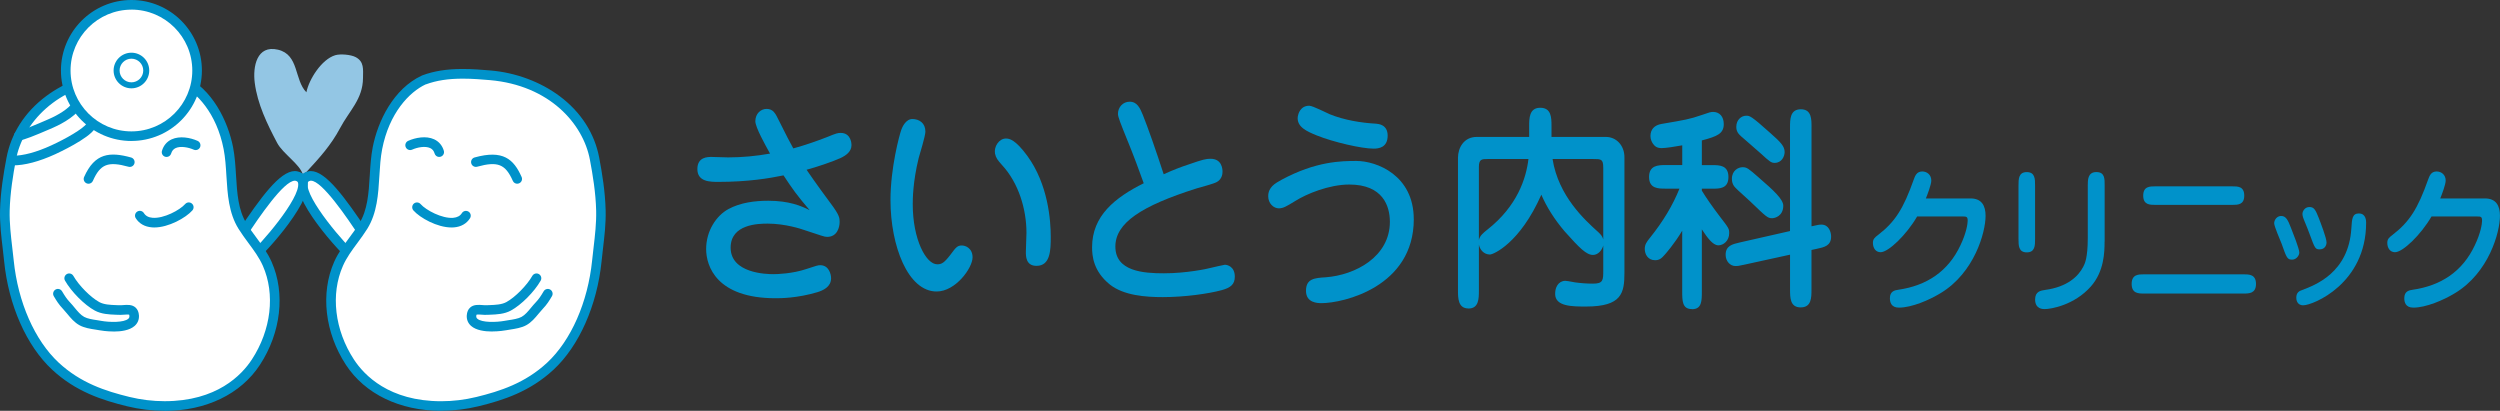 <?xml version="1.0" encoding="UTF-8"?><svg id="_レイヤー_2" xmlns="http://www.w3.org/2000/svg" viewBox="0 0 663.71 109.06"><rect x="0" y="0" width="663.71" height="109.06" fill="#333333" stroke="none"/><defs><style>.cls-1{fill:#0092ca;}.cls-2{fill:#fff;}.cls-3{fill:#93c6e4;}</style></defs><g id="_レイヤー_1-2"><g><g><path class="cls-3" d="M80.4,46.35c-.75-2.74-5.29-5.52-6.82-8.41-2.65-5-5.24-10.36-5.95-15.96-.55-4.28,.53-10.1,6.15-8.79,5.67,1.32,4.3,8,7.56,11.31,.7-3.47,4.04-8.74,7.65-9.84,1.36-.41,4.13-.17,5.4,.49,2.32,1.21,2,3.24,1.98,5.59-.05,5.61-3.65,8.66-6.1,13.3-2.39,4.51-5.51,7.93-8.88,11.57"/><path class="cls-2" d="M99.45,66.23c-2.62-3.05-12.64-20.6-17.37-19.49-7.07,1.66,9.88,20.82,12.88,22.61l4.48-3.13Z"/><path class="cls-1" d="M94.96,70.64c-.23,0-.45-.06-.66-.18-2.35-1.41-16.11-16.12-15.16-22.2,.22-1.43,1.16-2.4,2.64-2.75,.24-.06,.49-.09,.74-.09,4.01,0,9.13,7.14,14.93,15.77,1.27,1.89,2.37,3.52,2.96,4.21,.23,.27,.34,.63,.3,.99-.05,.36-.24,.68-.54,.89l-4.48,3.13c-.22,.15-.47,.23-.73,.23Zm-12.43-22.67c-.06,0-.11,0-.16,.02-.58,.14-.66,.38-.7,.66-.62,4,9.94,16.3,13.32,19.14l2.64-1.84c-.62-.86-1.39-2.01-2.28-3.34-3.19-4.75-9.83-14.64-12.81-14.64Z"/><path class="cls-2" d="M112.56,21.21c-6.83,3.15-10.97,11.05-12.36,18.13-1.33,6.83-.06,14.77-3.78,20.73-2.11,3.37-4.93,6.32-6.55,9.98-3.76,8.5-1.92,18.55,3.02,26.1,7.28,11.12,21.84,13.4,33.87,10.47,7.39-1.8,13.7-4.18,19.33-9.39,7.41-6.88,11.36-18.06,12.36-27.96,.45-4.46,1.18-8.89,1.07-13.39-.11-4.61-.83-9.2-1.68-13.73-2.48-13.18-15.07-21.06-27.7-22.16-5.9-.51-11.94-.88-17.59,1.22"/><path class="cls-1" d="M117.12,109.06h0c-10.99,0-20.21-4.45-25.29-12.21-5.59-8.55-6.79-19.01-3.12-27.32,1.07-2.43,2.63-4.53,4.13-6.57,.86-1.16,1.74-2.36,2.5-3.57,2.27-3.64,2.54-8.1,2.83-12.82,.15-2.48,.31-5.04,.78-7.47,1.35-6.92,5.49-15.55,13.07-19.05,.03-.01,.06-.03,.09-.04,3.12-1.16,6.53-1.7,10.73-1.7,2.59,0,5.19,.21,7.41,.4,6.71,.58,13.21,3,18.31,6.8,5.67,4.23,9.31,9.9,10.53,16.4,.78,4.13,1.58,9.01,1.7,13.93,.09,3.46-.32,6.88-.71,10.2-.13,1.11-.26,2.23-.37,3.34-1.19,11.7-5.96,22.46-12.76,28.77-6.23,5.78-13.24,8.08-19.89,9.7-3.27,.8-6.62,1.2-9.95,1.2Zm-4.07-86.68c-4.39,2.04-9.72,7.62-11.59,17.2-.44,2.26-.59,4.63-.74,7.14-.29,4.83-.6,9.83-3.21,14.02-.81,1.3-1.73,2.54-2.61,3.74-1.49,2.01-2.89,3.91-3.85,6.09-3.33,7.52-2.21,17.05,2.92,24.89,2.7,4.13,9.31,11.06,23.16,11.06h0c3.12,0,6.27-.38,9.35-1.13,6.31-1.54,12.95-3.7,18.76-9.09,6.36-5.91,10.83-16.06,11.96-27.16,.11-1.13,.25-2.26,.38-3.38,.38-3.23,.77-6.57,.69-9.84-.11-4.74-.9-9.49-1.66-13.52-1.79-9.52-10.69-19.75-26.56-21.13-2.17-.19-4.7-.39-7.19-.39-3.87,0-6.98,.48-9.8,1.52Z"/><path class="cls-1" d="M116.6,41.67c-.55,0-1.06-.36-1.22-.92-.21-.71-.58-1.16-1.18-1.44-1.31-.6-3.35-.22-4.79,.42-.64,.29-1.4,0-1.69-.65-.29-.64,0-1.4,.65-1.69,1.91-.85,4.73-1.41,6.9-.4,1.26,.59,2.15,1.64,2.56,3.04,.2,.68-.19,1.38-.86,1.58-.12,.04-.24,.05-.36,.05Z"/><path class="cls-1" d="M137.32,48.78c-.49,0-.96-.28-1.17-.76-1.98-4.46-4.01-5.26-9.47-3.76-.68,.19-1.38-.21-1.57-.89-.19-.68,.21-1.38,.89-1.57,7.55-2.09,10.37,.44,12.48,5.18,.29,.64,0,1.4-.65,1.68-.17,.08-.34,.11-.52,.11Z"/><path class="cls-1" d="M119.87,60.39c-3.81,0-8.37-2.55-10.12-4.53-.46-.53-.41-1.33,.11-1.8,.53-.46,1.34-.41,1.8,.12,1.44,1.63,5.7,3.88,8.63,3.65,1.09-.09,1.86-.5,2.33-1.25,.38-.6,1.16-.77,1.76-.4,.6,.38,.77,1.16,.4,1.76-.91,1.44-2.4,2.28-4.29,2.43-.21,.02-.42,.02-.63,.02Z"/><path class="cls-1" d="M130.64,88.01c-1.97,0-4.24-.31-5.58-1.49-.81-.72-1.21-1.69-1.14-2.79,.06-.91,.36-1.61,.92-2.1,.92-.81,2.16-.72,3.25-.64,.42,.03,.81,.06,1.16,.04,.25-.01,.5-.02,.75-.03,1.57-.06,3.19-.13,4.43-.8,2.31-1.25,5.46-4.44,6.89-6.96,.35-.61,1.13-.83,1.74-.48,.61,.35,.83,1.12,.48,1.74-1.68,2.96-5.15,6.45-7.9,7.94-1.76,.96-3.77,1.04-5.55,1.11-.25,.01-.49,.02-.73,.03-.51,.03-1,0-1.48-.04-.45-.03-1.19-.09-1.39,.02,0,0-.03,.1-.05,.33-.02,.32,.06,.53,.29,.73,1.19,1.06,5.01,.96,7.21,.56,.34-.06,.71-.12,1.09-.18,1.19-.18,2.55-.39,3.43-.87,.94-.51,1.71-1.45,2.53-2.44,.39-.47,.79-.95,1.22-1.4,.85-.89,1.38-1.69,2.12-2.95,.36-.61,1.14-.81,1.75-.46,.61,.36,.81,1.14,.46,1.74-.69,1.18-1.35,2.25-2.48,3.42-.36,.38-.72,.81-1.09,1.26-.89,1.08-1.91,2.31-3.28,3.05-1.27,.69-2.86,.93-4.26,1.15-.36,.05-.7,.11-1.02,.17-.33,.06-1.93,.33-3.78,.33Z"/><path class="cls-2" d="M61.37,66.23c2.62-3.05,12.64-20.6,17.37-19.49,7.07,1.66-9.88,20.82-12.88,22.61l-4.48-3.13Z"/><path class="cls-1" d="M65.85,70.64c-.26,0-.51-.08-.73-.23l-4.48-3.13c-.3-.21-.49-.53-.54-.89-.05-.36,.06-.72,.3-.99,.59-.69,1.68-2.32,2.95-4.21,5.8-8.63,10.92-15.77,14.93-15.77,.25,0,.5,.03,.74,.09,1.48,.35,2.42,1.33,2.64,2.75,.95,6.08-12.82,20.79-15.16,22.2-.2,.12-.43,.18-.66,.18Zm-2.66-4.69l2.64,1.84c3.37-2.84,13.94-15.13,13.32-19.14-.04-.28-.13-.52-.7-.66-.05-.01-.1-.02-.16-.02-2.98,0-9.62,9.89-12.81,14.64-.89,1.33-1.66,2.48-2.28,3.34Z"/><path class="cls-2" d="M48.26,21.21c6.83,3.15,10.97,11.05,12.36,18.13,1.33,6.83,.06,14.77,3.78,20.73,2.11,3.37,4.93,6.32,6.55,9.98,3.76,8.5,1.92,18.55-3.02,26.1-7.28,11.12-21.84,13.4-33.87,10.47-7.39-1.8-13.7-4.18-19.33-9.39-7.41-6.88-11.36-18.06-12.36-27.96-.45-4.46-1.18-8.89-1.07-13.39,.11-4.61,.83-9.2,1.68-13.73,2.48-13.18,15.07-21.06,27.7-22.16,5.9-.51,11.94-.88,17.59,1.22"/><path class="cls-1" d="M43.7,109.06c-3.33,0-6.68-.4-9.95-1.2-6.65-1.62-13.66-3.91-19.89-9.7-6.81-6.32-11.58-17.07-12.76-28.77-.11-1.11-.24-2.22-.37-3.32C.33,62.75-.07,59.31,.01,55.85c.12-4.93,.93-9.81,1.71-13.93,1.22-6.5,4.86-12.17,10.53-16.4,5.1-3.8,11.6-6.22,18.31-6.8,2.23-.19,4.82-.4,7.42-.4,4.2,0,7.61,.54,10.73,1.7,.03,.01,.06,.02,.09,.04,7.58,3.49,11.73,12.13,13.08,19.05,.47,2.43,.63,5,.78,7.48,.29,4.72,.56,9.19,2.83,12.82,.76,1.22,1.64,2.41,2.5,3.57,1.5,2.04,3.06,4.14,4.13,6.57,3.67,8.3,2.48,18.77-3.12,27.32-5.08,7.76-14.3,12.21-25.29,12.21Zm-5.73-88.19c-2.49,0-5.02,.2-7.19,.39-15.86,1.38-24.77,11.61-26.55,21.13-.76,4.02-1.54,8.78-1.66,13.52-.08,3.28,.31,6.63,.69,9.86,.13,1.12,.26,2.24,.38,3.36,1.12,11.1,5.59,21.25,11.96,27.16,5.81,5.39,12.45,7.55,18.76,9.09,3.08,.75,6.22,1.13,9.35,1.13,13.85,0,20.45-6.93,23.15-11.06,5.13-7.83,6.25-17.37,2.92-24.89-.96-2.17-2.36-4.07-3.85-6.08-.89-1.2-1.8-2.44-2.61-3.74-2.61-4.19-2.91-9.19-3.21-14.02-.15-2.51-.3-4.88-.74-7.14-1.87-9.57-7.21-15.15-11.59-17.2-2.82-1.04-5.93-1.52-9.8-1.52Z"/><path class="cls-1" d="M44.22,41.67c-.12,0-.24-.02-.36-.05-.68-.2-1.06-.91-.86-1.58,.41-1.4,1.3-2.45,2.56-3.04,2.17-1,4.99-.45,6.9,.4,.64,.29,.93,1.04,.65,1.69-.29,.64-1.04,.93-1.69,.64-1.39-.62-3.49-1.02-4.79-.42-.6,.28-.98,.74-1.19,1.44-.16,.56-.67,.92-1.22,.92Z"/><path class="cls-1" d="M23.5,48.78c-.17,0-.35-.04-.52-.11-.64-.29-.94-1.04-.65-1.68,2.83-6.4,6.87-6.73,12.47-5.18,.68,.19,1.08,.89,.89,1.57-.19,.68-.89,1.08-1.57,.89-5.46-1.51-7.49-.7-9.46,3.75-.21,.48-.68,.76-1.17,.76Z"/><path class="cls-1" d="M40.95,60.39c-.21,0-.42,0-.63-.03-1.89-.15-3.37-.99-4.28-2.43-.38-.6-.2-1.38,.4-1.76,.6-.38,1.38-.2,1.76,.4,.48,.76,1.24,1.17,2.33,1.25,2.94,.23,7.19-2.02,8.63-3.65,.47-.53,1.27-.58,1.8-.11,.53,.47,.58,1.27,.11,1.8-1.75,1.98-6.31,4.53-10.12,4.53Z"/><path class="cls-1" d="M30.18,88.01c-1.85,0-3.44-.27-3.77-.33-.32-.06-.66-.11-1.02-.17-1.4-.21-2.99-.46-4.26-1.15-1.37-.74-2.39-1.97-3.28-3.05-.38-.45-.73-.88-1.09-1.26-1.12-1.17-1.79-2.24-2.48-3.42-.36-.61-.15-1.39,.45-1.75,.61-.36,1.39-.15,1.75,.46,.74,1.25,1.27,2.06,2.12,2.95,.43,.45,.83,.93,1.21,1.4,.82,.99,1.6,1.93,2.54,2.44,.88,.48,2.23,.69,3.43,.87,.38,.06,.74,.11,1.08,.18,2.2,.4,6.02,.49,7.21-.56,.22-.2,.31-.41,.29-.73-.02-.26-.07-.35-.07-.35-.16-.08-.92-.03-1.37,0-.48,.03-.97,.07-1.48,.04-.24-.01-.48-.02-.73-.03-1.77-.07-3.78-.15-5.55-1.11-2.75-1.49-6.21-4.98-7.9-7.94-.35-.61-.13-1.39,.48-1.74,.61-.35,1.39-.13,1.74,.48,1.43,2.52,4.59,5.71,6.89,6.96,1.24,.67,2.86,.74,4.43,.8,.25,0,.51,.02,.75,.03,.35,.02,.75,0,1.17-.04,1.09-.08,2.33-.17,3.25,.64,.55,.49,.86,1.19,.92,2.1,.07,1.1-.33,2.07-1.14,2.79-1.34,1.19-3.61,1.5-5.58,1.5Z"/><path class="cls-1" d="M4.99,37.31c-.64,0-1.19-.48-1.27-1.12-.08-.7,.41-1.33,1.11-1.42,1.17-.14,5.87-2.17,7.41-2.84l.68-.3c2.49-1.06,5.43-2.84,6.37-4.43,.36-.6,1.14-.81,1.75-.45,.61,.36,.81,1.14,.45,1.75-1.7,2.87-6.6,5.07-7.57,5.48l-.67,.29c-3.95,1.71-6.85,2.88-8.12,3.03-.05,0-.1,0-.15,0Z"/><path class="cls-1" d="M3.36,43.9h-.06c-.7,0-1.27-.58-1.27-1.28,0-.7,.57-1.27,1.28-1.27h.06c2.8,0,6.25-.92,10.25-2.75,3.87-1.77,8.5-4.42,9.44-5.86,.38-.59,1.18-.76,1.77-.37,.59,.39,.76,1.18,.37,1.77-1.8,2.76-9.63,6.38-10.51,6.79-4.33,1.98-8.14,2.98-11.31,2.98Z"/><path class="cls-2" d="M52.33,18.71c0,9.63-7.81,17.44-17.44,17.44s-17.44-7.81-17.44-17.44S25.26,1.28,34.89,1.28s17.44,7.81,17.44,17.44"/><path class="cls-1" d="M34.89,37.43c-10.32,0-18.71-8.39-18.71-18.71S24.58,0,34.89,0s18.71,8.4,18.71,18.71-8.39,18.71-18.71,18.71Zm0-34.87c-8.91,0-16.16,7.25-16.16,16.16s7.25,16.16,16.16,16.16,16.16-7.25,16.16-16.16S43.81,2.55,34.89,2.55Z"/><path class="cls-2" d="M38.83,18.71c0,2.17-1.76,3.94-3.94,3.94s-3.94-1.76-3.94-3.94,1.76-3.94,3.94-3.94,3.94,1.76,3.94,3.94"/><path class="cls-1" d="M34.89,23.45c-2.61,0-4.73-2.12-4.73-4.73s2.12-4.73,4.73-4.73,4.73,2.12,4.73,4.73-2.12,4.73-4.73,4.73Zm0-7.87c-1.73,0-3.14,1.41-3.14,3.14s1.41,3.14,3.14,3.14,3.14-1.41,3.14-3.14-1.41-3.14-3.14-3.14Z"/></g><g><path class="cls-1" d="M200.53,32.19c0-2.03,1.46-3.28,2.98-3.28,1.73,0,2.33,1.13,3.31,3.16,1.79,3.64,3.03,5.96,3.79,7.33,3.25-.89,6.45-2.03,8.89-2.98,2.6-1.07,2.93-1.13,3.69-1.13,2.82,0,2.87,2.98,2.87,3.22,0,1.73-1.41,2.74-2.93,3.46-1.95,.9-6.34,2.39-9,3.1,2.01,2.98,6.12,8.59,6.45,9,2.28,3.04,2.33,3.82,2.33,4.83,0,1.55-.7,3.99-3.31,3.99-.76,0-1.25-.24-6.18-1.85-.65-.24-4.99-1.67-9.59-1.67-2.49,0-9.86,.12-9.86,6.38,0,6.8,9.48,7.04,11.33,7.04,1.03,0,5.09-.12,8.78-1.37,2.71-.89,3.03-1.01,3.69-1.01,2.28,0,2.87,2.39,2.87,3.46,0,2.27-2.06,3.22-3.63,3.7-5.42,1.61-9.81,1.61-11.11,1.61-15.61,0-18.43-8.47-18.43-13.06,0-4.83,2.71-8.88,5.91-10.61,3.2-1.73,6.99-2.21,10.62-2.21,5.47,0,8.73,1.37,10.95,2.5-3.36-3.93-4.55-5.6-6.94-9.24-3.74,.78-9.43,1.73-17.29,1.73-2.17,0-5.58,0-5.58-3.4,0-3.22,2.71-3.22,3.79-3.22,.7,0,3.74,.12,4.39,.12,3.74,0,7.48-.36,11.11-1.01-1.25-2.27-3.9-6.98-3.9-8.59Z"/><path class="cls-1" d="M245.68,34.93c0,1.19-1.52,6.02-1.79,7.04-1.57,6.38-1.57,11.09-1.57,12.28,0,9.3,3.52,15.92,6.5,15.92,1.14,0,1.84-.36,3.52-2.56,1.46-1.97,1.84-2.44,3.04-2.44,.87,0,2.82,.66,2.82,3.16,0,2.8-4.5,9.06-9.54,9.06-7.64,0-12.25-12.16-12.25-24.27,0-8.59,2.38-17.29,2.87-18.66,.22-.66,1.19-2.86,2.93-2.86,1.84,0,3.47,1.07,3.47,3.34Zm21.41,1.85c.87,0,2.44,.24,5.64,4.59,5.53,7.57,6.23,17.11,6.23,21.52,0,3.58-.11,7.69-3.79,7.69-2.82,0-2.82-2.56-2.82-3.7,0-.84,.16-4.35,.16-5.07,0-6.32-2.11-13.24-6.45-17.95-1.19-1.31-1.68-1.97-1.9-3.1-.33-1.79,1.03-3.99,2.93-3.99Z"/><path class="cls-1" d="M299.4,37.49c-1.95-4.83-2.6-6.44-2.6-7.27,0-1.79,1.36-3.22,3.09-3.22,2.01,0,2.76,1.67,3.52,3.52,1.3,3.22,3.58,9.72,5.53,15.74,2.49-1.13,4.5-1.91,6.67-2.62,3.74-1.31,4.61-1.49,5.75-1.49,3.04,0,3.2,2.68,3.2,3.46,0,1.79-1.19,2.56-1.57,2.74-.71,.42-4.5,1.43-5.31,1.67-14.69,4.65-21.57,9.18-21.57,15.44,0,6.62,7.53,7.1,12.9,7.1,5.91,0,11.55-1.19,12.36-1.43,.22-.06,3.63-.84,3.79-.84,.7,0,2.66,.48,2.66,3.16,0,2.03-1.08,2.92-3.47,3.58-3.52,.95-9.81,1.85-15.66,1.85-4.55,0-10.35-.42-14.04-3.34-4.44-3.58-4.72-7.69-4.72-9.9,0-8.35,6.07-13.18,13.71-16.99-.98-2.8-2.93-7.99-4.23-11.15Z"/><path class="cls-1" d="M375.34,58.18c0,18.01-18.75,22.3-24.5,22.3-1.03,0-4.12-.06-4.12-3.28s2.28-3.4,5.2-3.58c8.02-.6,17.07-5.54,17.07-14.73,0-4.17-1.84-9.9-10.78-9.9-5.37,0-11.38,2.5-14.31,4.35-2.44,1.49-3.25,1.97-4.39,1.97-1.41,0-2.82-1.31-2.82-3.22,0-2.38,1.79-3.4,3.52-4.35,9.16-4.95,15.94-5.01,19.89-5.01,5.42,0,15.23,3.82,15.23,15.44Zm-27.75-30.11c.92,0,4.72,1.97,5.47,2.27,3.85,1.55,8.24,2.27,12.3,2.5,.6,.06,3.04,.24,3.04,3.16,0,3.22-2.44,3.46-3.74,3.46-3.09,0-10.51-1.67-15.12-3.52-2.44-1.01-5.42-2.21-4.99-5.07,.11-.54,.6-2.8,3.04-2.8Z"/><g><path class="cls-1" d="M394.95,41.96c-1.49,0-2.57,0-2.57,2.33v32.79c0,2.11,0,4.55-2.52,4.55s-2.52-2.56-2.52-4.55V41.9c0-2.28,1.29-5.29,4.74-5.29h14.16v-3.13c0-2.05,0-4.61,2.68-4.61s2.73,2.33,2.73,4.61v3.13h14.68c2.83,0,4.69,2.33,4.69,5.12v30.68c0,5.41-.67,8.71-9.94,8.71-3.86,0-7.93-.06-7.93-3.07,0-2.85,1.8-3.24,2.42-3.24,.41,0,2.16,.34,2.52,.4,1.6,.23,3.3,.34,4.84,.34,2.94,0,2.99-1.08,2.99-3.87v-27.15c0-2.56-.88-2.56-2.83-2.56h-11.18c1.39,9.62,7.93,15.94,12.15,19.75,.77,.74,1.44,1.31,1.44,2.73,0,1.14-1.03,2.96-2.57,2.96-1.65,0-3.45-1.82-7.21-6.03-.57-.68-4.22-4.78-6.49-10.36-5.51,12.81-12.57,16.28-13.65,16.28-1.75,0-2.73-1.65-2.73-2.96,0-1.42,.88-2.11,2.21-3.19,1.8-1.42,9.78-7.63,11.02-19.18h-11.13Z"/><path class="cls-1" d="M389.85,81.89c-2.78,0-2.78-2.78-2.78-4.81V41.9c0-2.67,1.56-5.55,4.99-5.55h13.91v-2.87c0-2.05,0-4.87,2.94-4.87s2.99,2.59,2.99,4.87v2.87h14.42c2.82,0,4.94,2.31,4.94,5.38v30.68c0,5.42-.71,8.97-10.2,8.97-3.65,0-8.19,0-8.19-3.33,0-2.76,1.68-3.5,2.67-3.5,.31,0,1.16,.15,2.08,.32,.22,.04,.4,.07,.49,.09,1.53,.22,3.24,.34,4.8,.34,2.73,0,2.73-.91,2.73-3.61v-6.52c-.31,1.18-1.32,2.51-2.73,2.51-1.76,0-3.6-1.87-7.4-6.12l-.16-.18c-2.67-3.14-4.73-6.4-6.15-9.69-5.71,12.91-12.76,15.88-13.64,15.88-1.62,0-2.7-1.29-2.94-2.66v12.19c0,2.14,0,4.81-2.78,4.81Zm2.21-45.02c-3.55,0-4.48,3.3-4.48,5.04v35.18c0,2.43,.17,4.3,2.27,4.3s2.27-1.78,2.27-4.3V44.29c0-2.59,1.38-2.59,2.83-2.59h11.41l-.03,.28c-.56,5.27-2.94,12.9-11.07,19.32l-.11,.09c-1.28,1.04-2.05,1.66-2.05,2.94,0,1.13,.86,2.7,2.47,2.7,.81,0,7.85-3.2,13.41-16.12l.24-.56,.23,.57c1.39,3.43,3.51,6.83,6.29,10.11l.15,.18c3.69,4.13,5.47,5.94,7.01,5.94,1.44,0,2.32-1.75,2.32-2.7,0-1.25-.56-1.78-1.26-2.45l-.1-.1c-3.49-3.15-10.76-9.72-12.23-19.9l-.04-.29h11.47c1.93,0,3.09,0,3.09,2.82v27.15c0,2.66,0,4.13-3.24,4.13-1.61,0-3.3-.12-4.88-.34-.1-.02-.28-.05-.5-.09-.59-.11-1.7-.31-1.99-.31-.22,0-2.16,.08-2.16,2.99,0,2.61,3.33,2.82,7.67,2.82,9.22,0,9.68-3.21,9.68-8.45v-30.68c0-2.82-1.86-4.87-4.43-4.87h-14.93v-3.39c0-2.71-.17-4.35-2.47-4.35s-2.42,1.89-2.42,4.35v3.39h-14.42Zm2.88,5.35c-1.49,0-2.32,0-2.32,2.08v19.47c.21-1.16,1.07-1.85,2.2-2.77l.12-.09c7.84-6.19,10.23-13.52,10.84-18.69h-10.84Zm17.24,0c1.54,9.83,8.61,16.22,12.03,19.31l.11,.1c.56,.54,1.1,1.05,1.32,1.94v-19.04c0-2.31-.6-2.31-2.58-2.31h-10.88Z"/></g><g><path class="cls-1" d="M451.54,50.67c1.91,3.13,4.27,6.2,4.84,6.94,2.42,3.13,2.42,3.19,2.42,4.27,0,1.76-1.29,2.96-2.63,2.96-1.49,0-3.14-2.56-4.63-4.84v17.3c0,2.56,0,4.5-2.37,4.5s-2.32-1.94-2.32-4.5v-17.02c-1.96,3.53-4.63,6.66-4.99,7.06-.93,1.08-1.44,1.48-2.47,1.48-1.7,0-2.47-1.42-2.47-2.73,0-1.14,.46-1.71,1.39-2.9,5.25-6.55,7.31-11.78,7.93-13.38h-4.07c-2.01,0-4.12,0-4.12-2.85s2.11-2.9,4.12-2.9h4.69v-5.81c-1.65,.34-4.69,.8-5.66,.8-.57,0-1.34-.06-1.91-.74-.52-.57-.88-1.37-.88-2.22,0-1.99,1.39-2.73,2.73-2.96,5.72-.97,7.52-1.25,10.56-2.33,2.27-.8,2.57-.85,3.09-.85,1.49,0,2.58,1.08,2.58,2.96,0,2.33-1.49,3.02-5.82,4.16v7h2.94c2.01,0,4.12,0,4.12,2.9s-2.11,2.85-4.12,2.85h-2.94v.85Zm29.15,15.48v10.64c0,2.22,0,4.55-2.63,4.55s-2.58-2.33-2.58-4.55v-9.51l-12.51,2.73c-1.49,.34-1.75,.34-2.21,.34-1.34,0-2.37-1.2-2.37-2.73,0-2.22,1.6-2.56,3.55-3.02l13.54-3.07v-27.72c0-2.16,0-4.55,2.63-4.55s2.57,2.39,2.57,4.55v26.58c2.06-.46,2.32-.51,2.88-.51,2.11,0,2.32,2.45,2.32,2.9,0,2.22-1.49,2.56-3.6,3.02l-1.6,.34Zm-10.25-8.48c-1.03,0-1.29-.23-5.67-4.44-.62-.63-3.71-3.24-4.22-3.98-.31-.46-.52-1.02-.52-1.76,0-2.28,1.8-2.85,2.58-2.85,1.08,0,1.39,.28,4.32,2.85,3.55,3.07,6.23,5.52,6.23,7.12,0,2.56-2.06,3.07-2.73,3.07Zm.72-14.69c-.82,0-1.13-.23-3.55-2.45-.82-.74-4.43-3.87-5.15-4.5-.77-.68-1.24-1.25-1.24-2.39,0-1.65,1.18-2.67,2.37-2.67,.82,0,1.18,0,6.13,4.44,2.99,2.62,3.81,3.59,3.81,4.95,0,1.14-.77,2.62-2.37,2.62Z"/><path class="cls-1" d="M449.17,82.06c-2.57,0-2.57-2.2-2.57-4.75v-16.06c-2.05,3.46-4.52,6.24-4.55,6.27-.94,1.1-1.52,1.56-2.66,1.56-1.87,0-2.73-1.55-2.73-2.99,0-1.2,.49-1.83,1.38-2.97l.07-.08c3.43-4.27,6.03-8.63,7.76-12.96h-3.69c-1.95,0-4.38,0-4.38-3.1s2.43-3.16,4.38-3.16h4.43v-5.24c-1.74,.34-4.49,.74-5.41,.74-.42,0-1.41,0-2.1-.83-.59-.65-.93-1.52-.93-2.38,0-1.75,1.05-2.89,2.94-3.21l.58-.1c5.25-.89,7.02-1.19,9.94-2.22,2.24-.79,2.6-.87,3.17-.87,1.72,0,2.83,1.26,2.83,3.22,0,2.53-1.69,3.26-5.82,4.35v6.55h2.68c1.95,0,4.38,0,4.38,3.16s-2.43,3.1-4.38,3.1h-2.68v.53c1.22,1.99,2.81,4.27,4.73,6.79l.06,.08c2.4,3.11,2.47,3.23,2.47,4.42,0,1.99-1.5,3.22-2.88,3.22-1.47,0-2.95-2.07-4.38-4.24v16.45c0,2.55,0,4.75-2.63,4.75Zm-2.06-22.76v18.01c0,2.79,.09,4.24,2.06,4.24s2.11-1.45,2.11-4.24v-18.16l.57,.86c1.41,2.15,3,4.58,4.33,4.58,1.14,0,2.37-1.03,2.37-2.7,0-1.01,0-1.05-2.37-4.11l-.06-.08c-1.96-2.55-3.57-4.87-4.8-6.89l-.04-.06v-1.18h3.19c1.99,0,3.86,0,3.86-2.59s-1.88-2.65-3.86-2.65h-3.19v-7.46l.19-.05c4.36-1.15,5.63-1.8,5.63-3.91,0-1.67-.89-2.7-2.32-2.7-.46,0-.74,.04-3,.84-2.95,1.05-4.74,1.35-10.02,2.25l-.58,.1c-1.67,.28-2.51,1.19-2.51,2.71,0,.73,.29,1.48,.81,2.05,.48,.58,1.11,.66,1.72,.66,.95,0,3.93-.44,5.61-.79l.31-.06v6.38h-4.94c-1.99,0-3.86,0-3.86,2.65s1.88,2.59,3.86,2.59h4.44l-.14,.35c-1.74,4.5-4.42,9.02-7.97,13.44l-.06,.08c-.87,1.12-1.27,1.64-1.27,2.66,0,1.19,.69,2.47,2.22,2.47,.93,0,1.38-.35,2.28-1.39,.59-.65,3.14-3.73,4.97-7.02l.48-.86Zm30.95,22.31c-2.83,0-2.83-2.56-2.83-4.81v-9.19l-12.2,2.67c-1.52,.35-1.79,.35-2.27,.35-1.47,0-2.63-1.31-2.63-2.99,0-2.39,1.78-2.81,3.67-3.25l13.42-3.05v-27.52c0-2.14,0-4.81,2.88-4.81s2.83,2.67,2.83,4.81v26.26c1.8-.4,2.07-.45,2.63-.45,2.03,0,2.57,2.07,2.57,3.16,0,2.45-1.76,2.83-3.81,3.27l-1.4,.3v10.44c0,2.25,0,4.81-2.88,4.81Zm-2.32-14.63v9.82c0,2.6,.16,4.3,2.32,4.3,2.37,0,2.37-2.09,2.37-4.3v-10.85l1.8-.38c2.23-.48,3.4-.82,3.4-2.77,0-.03-.02-2.65-2.06-2.65-.53,0-.79,.06-2.78,.5l-.31,.07-.05-.31v-26.58c0-2.6-.16-4.3-2.32-4.3s-2.37,1.7-2.37,4.3v27.93l-.2,.04-13.62,3.09c-1.9,.44-3.28,.76-3.28,2.75,0,1.39,.93,2.48,2.11,2.48,.45,0,.69,0,2.16-.33l12.83-2.8Zm-5.3-9.05c-1.15,0-1.51-.34-5.84-4.51-.21-.21-.7-.65-1.27-1.16-1.17-1.05-2.63-2.35-2.98-2.86-.38-.56-.56-1.18-.56-1.91,0-2.26,1.74-3.1,2.83-3.1,1.16,0,1.53,.32,4.37,2.8l.12,.11c3.7,3.2,6.32,5.6,6.32,7.31,0,2.72-2.21,3.33-2.99,3.33Zm-7.83-13.04c-.65,0-2.32,.46-2.32,2.59,0,.62,.15,1.15,.47,1.62,.32,.46,1.81,1.8,2.9,2.77,.58,.52,1.08,.96,1.29,1.18,4.37,4.2,4.57,4.36,5.48,4.36,.02,0,2.47-.08,2.47-2.82,0-1.49-2.78-4.02-6.14-6.92l-.12-.11c-2.85-2.49-3.09-2.68-4.03-2.68Zm8.55-1.65c-.93,0-1.29-.28-3.73-2.52-.67-.6-3.27-2.86-4.52-3.95l-.63-.54c-.86-.76-1.32-1.4-1.32-2.58,0-1.83,1.34-2.93,2.63-2.93,.91,0,1.28,0,6.3,4.51,2.97,2.6,3.9,3.65,3.9,5.14,0,1.19-.82,2.87-2.63,2.87Zm-7.57-12.01c-1.04,0-2.11,.9-2.11,2.42,0,1.01,.37,1.51,1.15,2.2l.62,.54c1.25,1.09,3.85,3.35,4.53,3.95,2.38,2.18,2.66,2.38,3.38,2.38,1.46,0,2.11-1.38,2.11-2.36,0-1.22-.7-2.11-3.72-4.76-4.87-4.38-5.24-4.38-5.96-4.38Z"/></g></g><g><path class="cls-1" d="M523.15,52.68c2.95,0,3.99,1.93,3.99,4.61,0,4.44-2.99,15.11-11.9,20.51-3.08,1.89-7.75,3.87-11.1,3.87-2.16,0-2.4-1.58-2.4-2.5,0-1.89,1.32-2.11,2.2-2.24,7.63-1.1,13.3-4.92,16.53-11.82,1.56-3.25,1.92-5.71,1.92-6.5,0-1.1-.32-1.14-1.36-1.14h-12.06c-2.83,4.88-7.63,9.49-9.7,9.49-1.32,0-2.04-1.14-2.04-2.46,0-1.05,.44-1.41,1.4-2.15,4.51-3.47,6.71-6.98,9.42-14.63,.36-.97,.76-2.2,2.28-2.2,1.2,0,2.4,.83,2.4,2.42,0,1.01-.96,3.56-1.44,4.74h11.86Z"/><path class="cls-1" d="M540.28,63.44c0,1.71,0,3.56-2.2,3.56s-2.2-1.84-2.2-3.56v-14.19c0-1.71,0-3.56,2.2-3.56s2.2,1.84,2.2,3.56v14.19Zm18.45,.7c0,2.72-.08,7.91-3.67,11.95-4.39,4.92-10.54,5.97-12.26,5.97-.44,0-2.51,0-2.51-2.55,0-2.15,1.48-2.37,2.72-2.55,5.79-.79,8.74-3.56,10.06-6.15,.4-.75,1.2-2.28,1.2-7.6v-13.97c0-1.49,0-3.56,2.28-3.56s2.2,1.84,2.2,3.56v14.89Z"/><path class="cls-1" d="M569.19,77.93c-1.44,0-3.27,0-3.27-2.55s1.84-2.55,3.27-2.55h26.47c1.4,0,3.27,0,3.27,2.55s-1.88,2.55-3.27,2.55h-26.47Zm3.03-23.54c-1.48,0-3.23,0-3.23-2.46s1.76-2.46,3.23-2.46h20.36c1.52,0,3.23,0,3.23,2.46s-1.72,2.46-3.23,2.46h-20.36Z"/><path class="cls-1" d="M608.56,68.93c-1.32,0-1.48-.4-2.84-4.26-.32-.83-1.96-4.57-1.96-5.4,0-.88,.72-1.93,1.84-1.93,1.28,0,1.8,1.01,2.67,3.29,.52,1.32,2.16,5.45,2.16,6.41,0,.79-.8,1.89-1.88,1.89Zm2.91,12.12c-1.8,0-1.84-1.71-1.84-2.02,0-1.45,.88-1.8,1.52-2.02,3.47-1.32,12.42-4.61,13.1-16.43,.16-2.5,.24-3.91,2-3.91,1.88,0,1.92,1.93,1.92,2.46,0,16.21-14.14,21.92-16.69,21.92Zm4.39-14.85c-1.2,0-1.28-.22-2.72-4.13-.44-1.19-.6-1.58-1.52-3.82-.08-.18-.36-.92-.36-1.45,0-.7,.6-1.84,1.88-1.84s1.64,.92,2.4,2.77c.52,1.36,2.12,5.45,2.12,6.63,0,.88-.56,1.84-1.8,1.84Z"/><path class="cls-1" d="M659.71,52.68c2.95,0,3.99,1.93,3.99,4.61,0,4.44-2.99,15.11-11.9,20.51-3.08,1.89-7.75,3.87-11.1,3.87-2.16,0-2.4-1.58-2.4-2.5,0-1.89,1.32-2.11,2.2-2.24,7.63-1.1,13.3-4.92,16.53-11.82,1.56-3.25,1.92-5.71,1.92-6.5,0-1.1-.32-1.14-1.36-1.14h-12.06c-2.83,4.88-7.63,9.49-9.7,9.49-1.32,0-2.04-1.14-2.04-2.46,0-1.05,.44-1.41,1.4-2.15,4.51-3.47,6.71-6.98,9.42-14.63,.36-.97,.76-2.2,2.28-2.2,1.2,0,2.4,.83,2.4,2.42,0,1.01-.96,3.56-1.44,4.74h11.86Z"/></g></g></g></svg>
